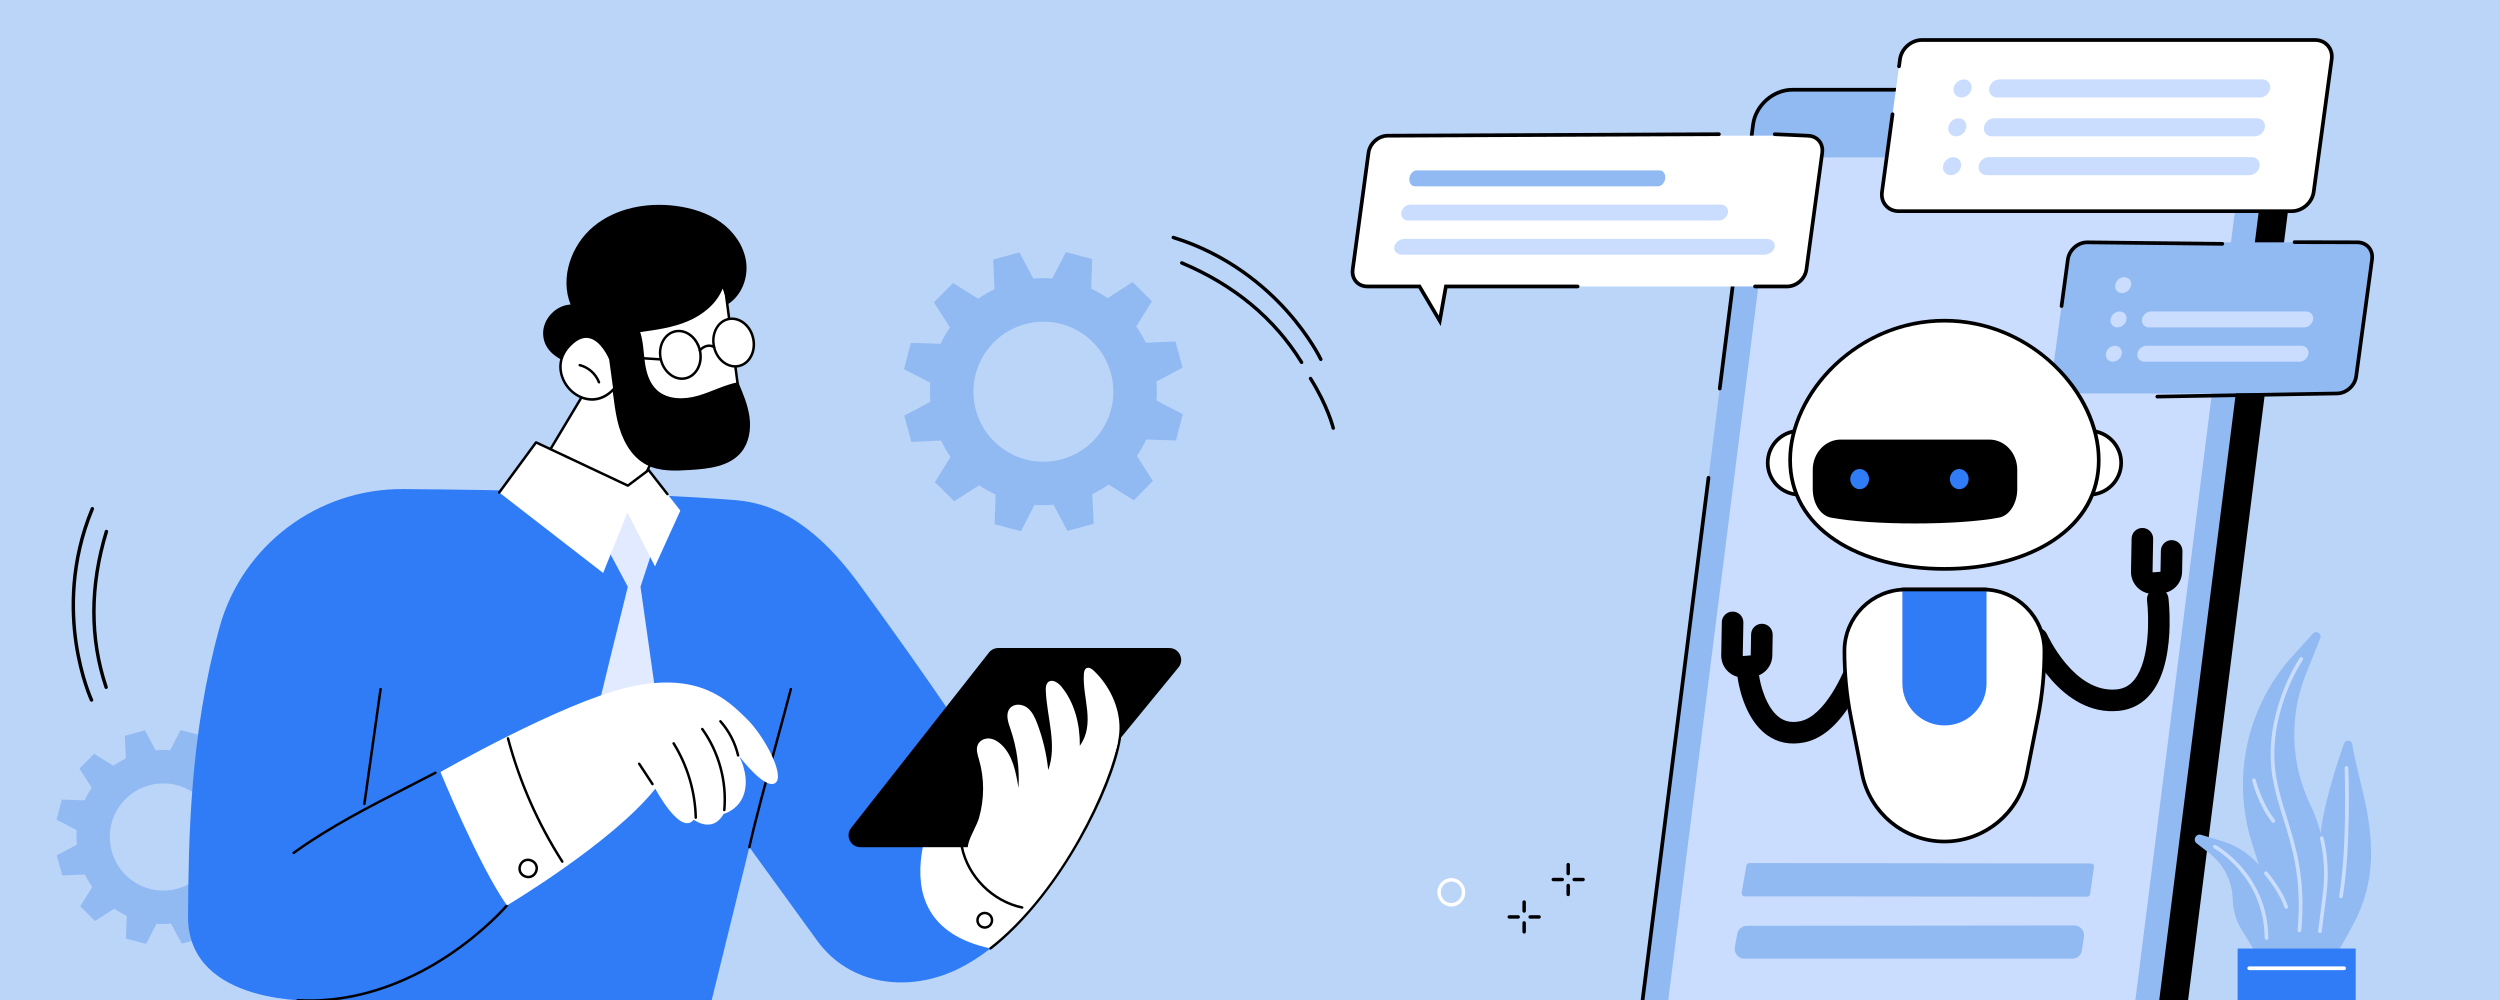<svg xmlns="http://www.w3.org/2000/svg" id="uuid-fc78e3f7-35fc-42f7-90a9-16ff6875814b" data-name="Layer 1" viewBox="0 0 1000 400"><rect width="1000" height="400" fill="#bbd5f9" stroke-width="0"></rect><g id="uuid-8aa1dffa-9183-424b-9931-87eb2b4c4d07" data-name="Didi"><g><g><path d="M627.28,350.12c-.38,0-.69-.31-.69-.69v-3.58c0-.38.31-.69.69-.69s.69.31.69.69v3.58c0,.38-.31.69-.69.69Z" fill="#000" stroke-width="0"></path><path d="M627.28,358.47c-.38,0-.69-.31-.69-.69v-3.58c0-.38.31-.69.69-.69s.69.31.69.69v3.58c0,.38-.31.69-.69.69Z" fill="#000" stroke-width="0"></path><path d="M624.9,352.5h-3.58c-.38,0-.69-.31-.69-.69s.31-.69.69-.69h3.58c.38,0,.69.31.69.69s-.31.69-.69.69Z" fill="#000" stroke-width="0"></path><path d="M633.24,352.5h-3.58c-.38,0-.69-.31-.69-.69s.31-.69.69-.69h3.58c.38,0,.69.31.69.69s-.31.69-.69.69Z" fill="#000" stroke-width="0"></path></g><g><path d="M609.66,365.09c-.38,0-.69-.31-.69-.69v-3.58c0-.38.31-.69.69-.69s.69.31.69.69v3.58c0,.38-.31.69-.69.69Z" fill="#000" stroke-width="0"></path><path d="M609.66,373.43c-.38,0-.69-.31-.69-.69v-3.58c0-.38.31-.69.69-.69s.69.31.69.69v3.58c0,.38-.31.69-.69.69Z" fill="#000" stroke-width="0"></path><path d="M607.28,367.47h-3.58c-.38,0-.69-.31-.69-.69s.31-.69.69-.69h3.58c.38,0,.69.31.69.69s-.31.69-.69.69Z" fill="#000" stroke-width="0"></path><path d="M615.63,367.47h-3.58c-.38,0-.69-.31-.69-.69s.31-.69.69-.69h3.58c.38,0,.69.31.69.69s-.31.69-.69.69Z" fill="#000" stroke-width="0"></path></g><path d="M580.53,362.62c-.67,0-1.35-.13-1.99-.38-1.41-.55-2.52-1.62-3.12-3.03-1.24-2.87.05-6.23,2.86-7.49,1.36-.61,2.86-.65,4.25-.11,1.41.55,2.52,1.62,3.12,3.03,1.24,2.87-.05,6.23-2.86,7.49-.72.32-1.49.49-2.25.49ZM580.53,352.62c-.57,0-1.15.12-1.69.36-2.13.96-3.09,3.5-2.16,5.68.46,1.06,1.29,1.87,2.35,2.28,1.03.4,2.16.37,3.18-.08,2.13-.96,3.09-3.5,2.16-5.68-.46-1.06-1.29-1.87-2.35-2.28-.48-.19-.99-.28-1.49-.28Z" fill="#fff" stroke-width="0"></path></g><g><path d="M520.64,145.64c-.23,0-.46-.12-.59-.33-10.75-17.44-26.78-30.73-47.62-39.51-.35-.15-.52-.55-.37-.91.15-.35.56-.52.91-.37,21.11,8.89,37.35,22.37,48.26,40.06.2.33.1.75-.23.95-.11.07-.24.1-.36.1Z" fill="#000" stroke-width="0"></path><path d="M533.29,171.92c-.31,0-.6-.21-.67-.53-.02-.09-2.14-8.72-9-19.62-.2-.32-.11-.75.22-.95.32-.2.75-.11.95.22,6.99,11.11,9.09,19.68,9.18,20.04.09.37-.14.75-.51.83-.05.01-.11.02-.16.02Z" fill="#000" stroke-width="0"></path><path d="M528.32,144.42c-.26,0-.51-.15-.63-.4-.04-.09-4.29-8.98-13.6-19.34-8.58-9.55-23.35-22.33-44.97-29.02-.37-.11-.57-.5-.46-.87.11-.37.5-.57.87-.46,21.94,6.79,36.92,19.77,45.63,29.46,9.44,10.5,13.75,19.55,13.79,19.64.16.35.01.76-.33.92-.1.04-.2.07-.29.07Z" fill="#000" stroke-width="0"></path></g><path d="M107.97,327.43l-2.2-8.04-9.08.41c-.84-1.77-1.82-3.45-2.92-5.02l4.81-7.71-5.92-5.86-7.66,4.9c-1.6-1.09-3.28-2.05-5.03-2.87l.31-9.1-8.05-2.11-4.18,8.07c-1.91-.15-3.85-.13-5.8.04l-4.27-8.03-8.03,2.2.41,9.09c-1.77.84-3.44,1.82-5.01,2.92l-7.7-4.81-5.85,5.92,4.9,7.67c-1.09,1.6-2.05,3.28-2.87,5.04l-9.09-.31-2.11,8.06,8.06,4.18c-.15,1.91-.13,3.85.04,5.8l-8.03,4.28,2.2,8.04,9.08-.41c.84,1.77,1.82,3.45,2.92,5.02l-4.81,7.71,5.92,5.86,7.66-4.9c1.6,1.09,3.28,2.06,5.03,2.87l-.31,9.1,8.05,2.11,4.18-8.07c1.91.15,3.85.13,5.8-.04l4.27,8.03,8.03-2.2-.41-9.09c1.77-.84,3.44-1.82,5.01-2.92l7.7,4.81,5.85-5.92-4.9-7.67c1.09-1.6,2.05-3.28,2.87-5.04l9.09.31,2.11-8.06-8.06-4.18c.15-1.91.13-3.85-.04-5.8l8.03-4.28ZM71,355.48c-11.42,3.13-23.2-3.6-26.33-15.02-3.13-11.42,3.59-23.22,15.01-26.35,11.42-3.13,23.2,3.6,26.33,15.02,3.13,11.42-3.59,23.22-15.01,26.35Z" fill="#91b9f2" stroke-width="0"></path><path d="M473.03,147.06l-2.87-10.49-11.86.54c-1.1-2.31-2.37-4.5-3.81-6.55l6.28-10.07-7.73-7.65-10,6.4c-2.08-1.43-4.28-2.68-6.57-3.75l.41-11.88-10.52-2.76-5.46,10.54c-2.49-.2-5.03-.18-7.57.05l-5.58-10.49-10.48,2.87.54,11.87c-2.31,1.1-4.5,2.37-6.54,3.81l-10.06-6.28-7.64,7.73,6.4,10.01c-1.43,2.08-2.68,4.28-3.75,6.58l-11.87-.41-2.76,10.52,10.53,5.46c-.2,2.5-.18,5.03.05,7.58l-10.48,5.58,2.87,10.49,11.86-.54c1.1,2.31,2.37,4.5,3.81,6.55l-6.28,10.07,7.73,7.65,10-6.4c2.08,1.43,4.28,2.68,6.57,3.75l-.41,11.88,10.52,2.76,5.46-10.54c2.49.2,5.03.18,7.57-.05l5.58,10.49,10.48-2.87-.54-11.87c2.31-1.1,4.5-2.37,6.54-3.81l10.06,6.28,7.64-7.73-6.4-10.01c1.43-2.08,2.68-4.28,3.75-6.58l11.87.41,2.76-10.52-10.53-5.46c.2-2.5.18-5.03-.05-7.58l10.48-5.58ZM424.75,183.69c-14.91,4.08-30.3-4.7-34.38-19.61-4.08-14.92,4.69-30.32,19.6-34.41,14.91-4.08,30.3,4.7,34.38,19.61,4.08,14.92-4.69,30.32-19.6,34.41Z" fill="#91b9f2" stroke-width="0"></path><g><path d="M42.46,275.59c-.29,0-.56-.18-.66-.47-6.61-19.7-6.57-40.81.11-62.72.11-.37.5-.57.86-.46.37.11.57.5.46.86-6.59,21.63-6.63,42.45-.12,61.88.12.36-.07.76-.44.88-.07.02-.15.04-.22.04Z" fill="#000" stroke-width="0"></path><path d="M36.61,280.71c-.26,0-.51-.15-.63-.4-.04-.09-4.23-9.19-6.26-23.17-1.87-12.89-2.26-32.71,6.57-53.91.15-.35.55-.52.91-.37.35.15.52.55.37.91-8.7,20.91-8.33,40.46-6.48,53.18,2,13.77,6.1,22.69,6.15,22.78.16.35.01.76-.34.92-.09.04-.19.06-.29.06Z" fill="#000" stroke-width="0"></path></g><g><path d="M859.46,414h-179.41c-7.73,0-13.21-6.25-12.23-13.95l44.18-348.99c.98-7.71,8.03-13.95,15.77-13.95l170.41-1.99c19.56,0,22.21,8.24,21.24,15.94l-44.18,348.99c-.98,7.71-8.03,13.95-15.77,13.95Z" fill="#000" stroke-width="0"></path><path d="M848.67,414h-179.41c-7.73,0-13.21-6.27-12.23-14l44.18-350.11c.98-7.73,8.03-14,15.77-14h179.41c7.73,0,13.21,6.27,12.23,14l-44.18,350.11c-.98,7.73-8.03,14-15.77,14Z" fill="#91b9f2" stroke-width="0"></path><path d="M667.25,400.49l42.18-334.29c.23-1.78,1.85-3.23,3.64-3.23h180.38c1.78,0,3.05,1.45,2.82,3.23l-42.18,334.29c-.23,1.78-1.85,3.23-3.64,3.23h-180.38c-1.78,0-3.05-1.45-2.82-3.23Z" fill="#caddff" stroke-width="0"></path><path d="M804.42,53.7c-2.9,0-4.95-2.35-4.58-5.24.37-2.9,3.01-5.24,5.91-5.24s4.95,2.35,4.58,5.24c-.37,2.9-3.01,5.24-5.91,5.24Z" fill="#caddff" stroke-width="0"></path><path d="M848.67,414.74h-179.41c-3.93,0-7.45-1.53-9.9-4.31-2.48-2.81-3.57-6.55-3.06-10.52l26.36-208.89c.05-.4.42-.69.83-.64.4.05.69.42.64.83l-26.36,208.89c-.45,3.55.51,6.87,2.71,9.36,2.17,2.46,5.29,3.81,8.79,3.81h179.41c7.36,0,14.1-5.99,15.03-13.35l44.18-350.11c.45-3.55-.51-6.87-2.71-9.36-2.17-2.46-5.29-3.81-8.79-3.81h-179.41c-7.36,0-14.1,5.99-15.03,13.35l-13.32,105.53c-.05.4-.42.69-.83.64-.4-.05-.69-.42-.64-.83l13.32-105.53c1.02-8.08,8.42-14.65,16.5-14.65h179.41c3.93,0,7.45,1.53,9.9,4.31,2.48,2.81,3.57,6.55,3.06,10.52l-44.18,350.11c-1.02,8.08-8.42,14.65-16.5,14.65Z" fill="#000" stroke-width="0"></path><g><path d="M834.85,358.68l-137.01-.16c-.74,0-1.29-.66-1.17-1.39l1.89-10.93c.1-.57.59-.98,1.17-.98l136.7.18c.72,0,1.28.64,1.17,1.36l-1.58,10.91c-.08.58-.59,1.02-1.17,1.02Z" fill="#91b9f2" stroke-width="0"></path><path d="M828.87,383.48h-131.06c-2.44,0-4.28-2.2-3.86-4.6l.93-5.3c.33-1.88,1.96-3.24,3.86-3.25l130.94-.15c2.4,0,4.24,2.13,3.89,4.5l-.81,5.45c-.28,1.92-1.94,3.35-3.88,3.35Z" fill="#91b9f2" stroke-width="0"></path></g></g><g><g><path d="M915.31,403.71s10.09-3.15,26.62-35.22c13.95-27.07,1.51-53.23-1-70.73-.26-1.79-2.7-2.04-3.3-.35-4.18,11.76-10.91,33.14-9.82,46.3,1.57,18.97-12.49,60-12.49,60Z" fill="#91b9f2" stroke-width="0"></path><path d="M926.25,386.18l3.59-28.42c1.56-12.34-.46-24.86-5.81-36.06h0c-7.8-16.32-8.41-35.2-1.69-52l5.77-14.42c.73-1.82-1.59-3.3-2.91-1.85l-8.11,8.92c-18.39,20.23-24.6,48.87-16.26,75.01l14.94,46.82,10.47,2.01Z" fill="#91b9f2" stroke-width="0"></path><path d="M927.98,373.23s-.06,0-.09,0c-.4-.05-.69-.42-.64-.83l1.86-14.72c.94-7.46.58-14.96-1.1-22.29-.09-.4.16-.79.56-.88.4-.09.79.16.88.56,1.71,7.5,2.09,15.17,1.12,22.81l-1.86,14.72c-.05.37-.37.65-.73.65Z" fill="#caddff" stroke-width="0"></path><path d="M921.62,387.11l-12.47-31.84c-3.55-9.06-11.01-15.98-20.25-18.78l-8.5-2.57c-2.06-.62-3.45,2.1-1.74,3.43l5.23,4.06c5.66,4.4,9.04,11.16,9.19,18.37h0c.09,4.24,1.29,8.38,3.5,11.99l8.45,13.86,16.61,1.49Z" fill="#91b9f2" stroke-width="0"></path><path d="M919.77,372.89s-.05,0-.07,0c-.41-.04-.7-.4-.67-.8,1.9-20.28-2.18-33.34-5.78-44.87-1.67-5.35-3.24-10.4-4.18-15.84-4.43-25.7,10.67-48,10.82-48.22.23-.34.69-.42,1.03-.19.34.23.42.69.19,1.03-.15.22-14.91,22.04-10.58,47.13.92,5.34,2.48,10.35,4.14,15.65,3.64,11.66,7.76,24.87,5.84,45.45-.04.38-.36.67-.73.67Z" fill="#caddff" stroke-width="0"></path><path d="M914.48,363.51c-.31,0-.6-.2-.7-.51-1.6-4.84-5.22-9.88-7.97-13.25-.26-.32-.21-.78.1-1.04.32-.26.78-.21,1.04.11,2.84,3.47,6.56,8.67,8.23,13.72.13.39-.08.81-.47.93-.08.03-.16.04-.23.04Z" fill="#caddff" stroke-width="0"></path><path d="M936.38,359.29s-.08,0-.12-.01c-.4-.07-.67-.45-.61-.85,3.39-20.05,2.22-50.94,2.2-51.25-.02-.41.3-.75.71-.77.01,0,.02,0,.03,0,.39,0,.72.31.74.71.01.31,1.19,31.35-2.22,51.56-.06.36-.37.62-.73.62Z" fill="#caddff" stroke-width="0"></path><path d="M906.61,375.93c-.41,0-.74-.33-.74-.73-.24-24.85-20.07-35.75-20.27-35.86-.36-.19-.5-.64-.3-1,.19-.36.64-.5,1-.3.21.11,20.81,11.43,21.05,37.15,0,.41-.32.74-.73.75h0Z" fill="#caddff" stroke-width="0"></path><path d="M909.31,329.12c-.22,0-.44-.1-.58-.29-5.45-7-7.79-16.15-7.88-16.54-.1-.4.14-.8.54-.9.39-.1.8.14.9.54.02.09,2.37,9.25,7.62,15.99.25.32.19.79-.13,1.04-.13.1-.29.16-.45.16Z" fill="#caddff" stroke-width="0"></path></g><path d="M895.05,379.41h47.23v26.24c0,10.19-8.27,18.46-18.46,18.46h-10.31c-10.19,0-18.46-8.27-18.46-18.46v-26.24h0Z" fill="#2f7cf6" stroke-width="0"></path><path d="M937.65,388.04h-37.97c-.41,0-.74-.33-.74-.74s.33-.74.74-.74h37.97c.41,0,.74.33.74.74s-.33.74-.74.74Z" fill="#fff" stroke-width="0"></path></g><g><g><path d="M942.93,96.93c3.76,0,6.39,3.05,5.89,6.81l-6.35,46.85c-.51,3.76-3.97,6.81-7.73,6.81h-108.05c-3.76,0-6.39-3.05-5.89-6.81l6.35-46.85c.51-3.76,3.97-6.81,7.73-6.81h108.05Z" fill="#91b9f2" stroke-width="0"></path><path d="M824.62,123.15s-.07,0-.1,0c-.4-.05-.69-.43-.63-.83l2.53-18.68c.56-4.11,4.35-7.45,8.46-7.45l54.05.6c.41,0,.74.34.73.75,0,.41-.33.73-.74.73,0,0,0,0,0,0l-54.05-.6c-3.39,0-6.53,2.77-6.99,6.17l-2.53,18.68c-.05.37-.37.64-.73.64Z" fill="#000" stroke-width="0"></path><path d="M862.93,159.39c-.4,0-.73-.32-.74-.73,0-.41.32-.74.73-.75l71.81-1.26c3.41,0,6.55-2.77,7.01-6.17l6.35-46.85c.22-1.62-.2-3.13-1.19-4.25-.97-1.11-2.38-1.72-3.97-1.72l-25.1-.06c-.41,0-.74-.33-.74-.74,0-.41.33-.74.74-.74h0l25.1.06c2.02,0,3.83.79,5.08,2.22,1.27,1.45,1.81,3.38,1.54,5.42l-6.35,46.85c-.56,4.11-4.35,7.45-8.46,7.45l-71.79,1.26s0,0-.01,0Z" fill="#000" stroke-width="0"></path></g><g><g><path d="M923.48,117.23h-62.06c-1.76,0-2.99-1.43-2.75-3.19h0c.24-1.76,1.86-3.19,3.62-3.19h62.06c1.76,0,2.99,1.43,2.75,3.19h0c-.24,1.76-1.86,3.19-3.62,3.19Z" fill="#91b9f2" stroke-width="0"></path><path d="M852.45,114.05c-.24,1.76-1.86,3.19-3.62,3.19s-2.99-1.43-2.75-3.19c.24-1.76,1.86-3.19,3.62-3.19s2.99,1.43,2.75,3.19Z" fill="#caddff" stroke-width="0"></path></g><g><path d="M921.62,130.96h-62.06c-1.76,0-2.99-1.43-2.75-3.19h0c.24-1.76,1.86-3.19,3.62-3.19h62.06c1.76,0,2.99,1.43,2.75,3.19h0c-.24,1.76-1.86,3.19-3.62,3.19Z" fill="#caddff" stroke-width="0"></path><path d="M850.59,127.77c-.24,1.76-1.86,3.19-3.62,3.19s-2.99-1.43-2.75-3.19c.24-1.76,1.86-3.19,3.62-3.19s2.99,1.43,2.75,3.19Z" fill="#caddff" stroke-width="0"></path></g><g><path d="M919.76,144.68h-62.06c-1.76,0-2.99-1.43-2.75-3.19h0c.24-1.76,1.86-3.19,3.62-3.19h62.06c1.76,0,2.99,1.43,2.75,3.19h0c-.24,1.76-1.86,3.19-3.62,3.19Z" fill="#caddff" stroke-width="0"></path><path d="M848.73,141.49c-.24,1.76-1.86,3.19-3.62,3.19s-2.99-1.43-2.75-3.19c.24-1.76,1.86-3.19,3.62-3.19s2.99,1.43,2.75,3.19Z" fill="#caddff" stroke-width="0"></path></g></g></g><g><g><path d="M723.03,54.28c3.75,0,6.38,3.04,5.87,6.79l-6.33,46.72c-.51,3.75-3.96,6.79-7.71,6.79h-136.5l-2.81,12.67-7.75-12.67h-20.84c-3.75,0-6.38-3.04-5.87-6.79l6.33-46.72c.51-3.75,3.96-6.79,7.71-6.79h167.91Z" fill="#fff" stroke-width="0"></path><path d="M714.86,115.32h-12.85c-.41,0-.74-.33-.74-.74s.33-.74.74-.74h12.85c3.39,0,6.52-2.76,6.98-6.15l6.33-46.72c.22-1.61-.2-3.12-1.18-4.24-.97-1.11-2.37-1.71-3.96-1.71l-13.17-.6c-.41-.02-.72-.36-.7-.77.02-.41.36-.72.77-.7l13.13.6h0c1.98,0,3.78.79,5.03,2.22,1.26,1.45,1.81,3.37,1.53,5.41l-6.33,46.72c-.55,4.1-4.34,7.43-8.44,7.43Z" fill="#000" stroke-width="0"></path><path d="M576.29,130.43l-8.92-15.11h-20.42c-2.02,0-3.82-.79-5.07-2.22-1.27-1.45-1.81-3.37-1.53-5.41l6.33-46.72c.56-4.1,4.34-7.43,8.44-7.43l132.44-.6h0c.41,0,.74.33.74.74,0,.41-.33.74-.74.74l-132.44.6c-3.39,0-6.52,2.76-6.98,6.15l-6.33,46.72c-.22,1.61.2,3.12,1.18,4.24.97,1.11,2.37,1.71,3.96,1.71h21.26l7.32,12.4,2.21-12.4h53.32c.41,0,.74.33.74.74s-.33.74-.74.74h-52.08l-2.69,15.11Z" fill="#000" stroke-width="0"></path></g><g><path d="M663.21,74.52h-97.27c-1.4,0-2.38-1.42-2.19-3.18h0c.19-1.75,1.48-3.18,2.88-3.18h97.27c1.4,0,2.38,1.42,2.19,3.18h0c-.19,1.75-1.48,3.18-2.88,3.18Z" fill="#91b9f2" stroke-width="0"></path><path d="M687.52,88.21h-124.23c-1.79,0-3.04-1.42-2.8-3.18h0c.24-1.75,1.89-3.18,3.67-3.18h124.23c1.79,0,3.04,1.42,2.8,3.18h0c-.24,1.75-1.89,3.18-3.67,3.18Z" fill="#caddff" stroke-width="0"></path><path d="M705.6,101.9h-144.64c-2.08,0-3.54-1.42-3.26-3.18h0c.28-1.75,2.2-3.18,4.28-3.18h144.64c2.08,0,3.54,1.42,3.26,3.18h0c-.28,1.75-2.2,3.18-4.28,3.18Z" fill="#caddff" stroke-width="0"></path></g></g><g><path d="M926,16c4.26,0,7.24,3.45,6.66,7.71l-7.19,53.05c-.58,4.26-4.5,7.71-8.75,7.71h-157.25c-4.26,0-7.24-3.45-6.66-7.71l7.19-53.05c.58-4.26,4.5-7.71,8.75-7.71h157.25Z" fill="#fff" stroke-width="0"></path><g><g><path d="M903.97,38.99h-105.17c-1.99,0-3.39-1.62-3.12-3.61h0c.27-1.99,2.1-3.61,4.1-3.61h105.17c1.99,0,3.39,1.62,3.12,3.61h0c-.27,1.99-2.1,3.61-4.1,3.61Z" fill="#caddff" stroke-width="0"></path><path d="M788.64,35.38c-.27,1.99-2.1,3.61-4.1,3.61s-3.39-1.62-3.12-3.61c.27-1.99,2.1-3.61,4.1-3.61s3.39,1.62,3.12,3.61Z" fill="#caddff" stroke-width="0"></path></g><g><path d="M901.86,54.53h-105.17c-1.99,0-3.39-1.62-3.12-3.61h0c.27-1.99,2.1-3.61,4.1-3.61h105.17c1.99,0,3.39,1.62,3.12,3.61h0c-.27,1.99-2.1,3.61-4.1,3.61Z" fill="#caddff" stroke-width="0"></path><path d="M786.53,50.92c-.27,1.99-2.1,3.61-4.1,3.61s-3.39-1.62-3.12-3.61c.27-1.99,2.1-3.61,4.1-3.61s3.39,1.62,3.12,3.61Z" fill="#caddff" stroke-width="0"></path></g><g><path d="M899.76,70.07h-105.17c-1.99,0-3.39-1.62-3.12-3.61h0c.27-1.99,2.1-3.61,4.1-3.61h105.17c1.99,0,3.39,1.62,3.12,3.61h0c-.27,1.99-2.1,3.61-4.1,3.61Z" fill="#caddff" stroke-width="0"></path><path d="M784.43,66.47c-.27,1.99-2.1,3.61-4.1,3.61s-3.39-1.62-3.12-3.61c.27-1.99,2.1-3.61,4.1-3.61s3.39,1.62,3.12,3.61Z" fill="#caddff" stroke-width="0"></path></g></g><path d="M916.72,85.21h-157.25c-2.26,0-4.28-.88-5.68-2.49-1.42-1.62-2.03-3.77-1.72-6.06l4.21-31.07c.05-.4.43-.69.83-.63.4.05.69.43.63.83l-4.21,31.07c-.25,1.86.23,3.59,1.37,4.89,1.12,1.28,2.74,1.98,4.57,1.98h157.25c3.89,0,7.49-3.17,8.02-7.07l7.19-53.05c.25-1.86-.23-3.59-1.37-4.89-1.12-1.28-2.74-1.98-4.57-1.98h-157.25c-3.89,0-7.49,3.17-8.02,7.07l-.38,2.83c-.05.4-.43.69-.83.63-.4-.05-.69-.43-.63-.83l.38-2.83c.62-4.6,4.88-8.35,9.49-8.35h157.25c2.26,0,4.28.88,5.68,2.49,1.42,1.62,2.03,3.77,1.72,6.06l-7.19,53.05c-.62,4.6-4.88,8.35-9.49,8.35Z" fill="#000" stroke-width="0"></path></g><g><g><path d="M867.85,250.14c-.16,8.45-1.57,19.87-7.33,27.09-3.32,4.16-7.64,6.55-12.85,7.1-23.38,2.45-36.21-25.94-36.74-27.15-.96-2.18.02-4.73,2.2-5.69,2.18-.96,4.72.02,5.69,2.2.11.24,10.83,23.86,27.95,22.06,2.86-.3,5.15-1.57,7-3.89,6.33-7.95,5.79-25.54,5.04-31.64-.29-2.37,1.4-4.52,3.76-4.8,2.37-.29,4.52,1.4,4.8,3.76.05.43.58,4.95.47,10.97Z" fill="#000" stroke-width="0"></path><path d="M872.99,220.44l-.15,8.29c-.08,4.53-3.55,8.22-8.06,8.58l-2.89.23c-2.47.2-4.92-.66-6.72-2.35-1.8-1.69-2.81-4.08-2.77-6.56l.24-13.22c.04-2.38,2.01-4.28,4.39-4.23,2.38.04,4.28,2.01,4.23,4.39l-.24,13.22s0,.06.05.11c.05.04.09.04.11.04l2.89-.23c.07,0,.13-.07.13-.14l.15-8.29c.04-2.38,2.01-4.28,4.39-4.23,2.38.04,4.28,2.01,4.23,4.39Z" fill="#000" stroke-width="0"></path></g><g><path d="M721.69,296.97s.05,0,.07-.01c7.41-1.52,14.14-7.52,19.99-17.84,4.11-7.23,6.28-14.01,6.37-14.29.72-2.27-.53-4.7-2.8-5.42-2.27-.72-4.7.53-5.42,2.8-2.12,6.62-9.81,24.24-19.88,26.3-.02,0-.03,0-.05,0-3.19.64-5.86.16-8.16-1.49-5.49-3.94-7.78-13.58-8.2-16.96-.29-2.36-2.45-4.04-4.81-3.75-2.36.29-4.04,2.45-3.75,4.81.08.65,2.08,15.98,11.73,22.9,4.29,3.08,9.3,4.07,14.9,2.94Z" fill="#000" stroke-width="0"></path><path d="M709.08,253.9l-.15,8.29c-.08,4.53-3.55,8.22-8.06,8.58l-2.89.23c-2.47.2-4.92-.66-6.72-2.35-1.8-1.69-2.81-4.08-2.77-6.56l.24-13.22c.04-2.38,2.01-4.28,4.39-4.23,2.38.04,4.28,2.01,4.23,4.39l-.24,13.22s0,.06.05.11c.05.04.09.04.11.04l2.89-.23c.07,0,.13-.07.13-.14l.15-8.29c.04-2.38,2.01-4.28,4.39-4.23,2.38.04,4.28,2.01,4.23,4.39Z" fill="#000" stroke-width="0"></path></g><g><g><g><path d="M719.84,197.87h.33v-25.52h-.33c-7.05,0-12.76,5.71-12.76,12.76h0c0,7.05,5.71,12.76,12.76,12.76Z" fill="#fff" stroke-width="0"></path><path d="M720.17,198.6h-.33c-7.44,0-13.5-6.05-13.5-13.5s6.05-13.5,13.5-13.5h.33c.41,0,.74.33.74.74v25.52c0,.41-.33.74-.74.74ZM719.43,173.1c-6.44.21-11.61,5.52-11.61,12.01s5.17,11.8,11.61,12.01v-24.02Z" fill="#000" stroke-width="0"></path></g><g><path d="M835.71,197.87h-.33v-25.52h.33c7.05,0,12.76,5.71,12.76,12.76h0c0,7.05-5.71,12.76-12.76,12.76Z" fill="#fff" stroke-width="0"></path><path d="M835.71,198.6h-.33c-.41,0-.74-.33-.74-.74v-25.52c0-.41.33-.74.74-.74h.33c7.44,0,13.5,6.05,13.5,13.5s-6.05,13.5-13.5,13.5ZM836.12,173.1v24.02c6.44-.21,11.61-5.52,11.61-12.01s-5.17-11.8-11.61-12.01Z" fill="#000" stroke-width="0"></path></g></g><g><path d="M839.5,184.05c0-27.42-27.64-55.78-61.73-55.78s-61.73,28.36-61.73,55.78,27.64,43.51,61.73,43.51,61.73-16.09,61.73-43.51Z" fill="#fff" stroke-width="0"></path><path d="M777.78,228.3c-17.2,0-32.84-4.12-44.06-11.6-12.04-8.03-18.41-19.32-18.41-32.65s6.67-27.75,18.31-38.71c12.2-11.48,27.88-17.81,44.15-17.81s31.96,6.32,44.15,17.81c11.64,10.96,18.31,25.07,18.31,38.71s-6.37,24.62-18.41,32.65c-11.21,7.48-26.86,11.6-44.06,11.6ZM777.78,129.01c-34.91,0-60.99,29.06-60.99,55.04,0,12.81,6.14,23.68,17.75,31.42,10.97,7.32,26.33,11.35,43.24,11.35s32.26-4.03,43.24-11.35c11.61-7.74,17.75-18.61,17.75-31.42,0-25.98-26.08-55.04-60.99-55.04Z" fill="#000" stroke-width="0"></path></g><g><path d="M762.31,235.8h30.92c13.55,0,24.54,10.99,24.54,24.54h0c0,8.95-.87,17.89-2.61,26.67l-4.45,22.52c-3.11,15.74-16.91,27.08-32.95,27.08h0c-16.04,0-29.84-11.34-32.95-27.08l-4.45-22.52c-1.73-8.78-2.61-17.72-2.61-26.67h0c0-13.55,10.99-24.54,24.54-24.54Z" fill="#fff" stroke-width="0"></path><path d="M777.78,337.34c-16.34,0-30.51-11.64-33.67-27.67l-4.45-22.52c-1.74-8.81-2.62-17.83-2.62-26.81,0-13.94,11.34-25.28,25.28-25.28h30.92c13.94,0,25.28,11.34,25.28,25.28,0,8.98-.88,18-2.62,26.81l-4.45,22.52c-3.17,16.04-17.33,27.67-33.67,27.67ZM762.31,236.54c-13.12,0-23.8,10.68-23.8,23.8,0,8.89.87,17.81,2.59,26.53l4.45,22.52c3.03,15.34,16.58,26.48,32.22,26.48s29.19-11.14,32.22-26.48l4.45-22.52c1.72-8.72,2.59-17.64,2.59-26.53,0-13.12-10.68-23.8-23.8-23.8h-30.92Z" fill="#000" stroke-width="0"></path></g><path d="M777.78,290.17h0c9.3,0,16.83-7.54,16.83-16.83v-37.54h-33.66v37.54c0,9.3,7.54,16.83,16.83,16.83Z" fill="#2f7cf6" stroke-width="0"></path><path d="M794.61,236.54h-33.66c-.41,0-.74-.33-.74-.74s.33-.74.74-.74h33.66c.41,0,.74.33.74.74s-.33.74-.74.74Z" fill="#000" stroke-width="0"></path><path d="M736.28,175.83h59.44c6.17,0,11.18,5.39,11.18,12.05v7.86c0,5.07-2.71,10.45-7.38,11.33-16.47,3.09-50.57,3.09-67.04,0-4.67-.88-7.38-6.26-7.38-11.33v-7.86c0-6.65,5.01-12.05,11.18-12.05Z" fill="#000" stroke-width="0"></path><g><path d="M779.96,191.64c0,2.23,1.68,4.04,3.75,4.04s3.75-1.81,3.75-4.04-1.68-4.04-3.75-4.04-3.75,1.81-3.75,4.04Z" fill="#2f7cf6" stroke-width="0"></path><ellipse cx="743.86" cy="191.64" rx="3.75" ry="4.04" fill="#2f7cf6" stroke-width="0"></ellipse></g></g></g><g><g><g><polygon points="212.36 192.71 237.16 151.32 266.72 148.88 270.17 164.49 250.97 205 212.36 192.71" fill="#fff" stroke-width="0"></polygon><path d="M250.97,205.5c-.05,0-.1,0-.15-.02l-38.61-12.29c-.15-.05-.26-.16-.32-.3-.05-.14-.04-.3.04-.43l24.8-41.39c.08-.14.23-.23.39-.24l29.56-2.43c.24-.02.48.15.53.39l3.45,15.61c.02.11.01.22-.04.32l-19.2,40.51c-.08.18-.26.29-.45.29ZM213.11,192.42l37.6,11.97,18.94-39.96-3.32-15.01-28.87,2.38-24.34,40.63Z" fill="#000" stroke-width="0"></path></g><g><path d="M289.19,108.6l7.29,55.89s-35.82,13.07-38.43,1.6c-2.62-11.47-9.04-40.67-9.04-40.67l40.18-16.82Z" fill="#fff" stroke-width="0"></path><path d="M267.78,171.31c-2.91,0-5.47-.4-7.31-1.4-1.57-.85-2.55-2.1-2.91-3.7-2.59-11.34-8.97-40.39-9.04-40.68-.05-.24.07-.48.3-.57l40.18-16.82c.14-.06.31-.05.44.03.14.08.23.21.25.37l7.29,55.89c.03.23-.1.45-.32.53-.88.32-17.55,6.35-28.87,6.35ZM249.59,125.72c.79,3.58,6.53,29.66,8.95,40.26.3,1.33,1.09,2.33,2.41,3.04,8.03,4.37,31.7-3.72,34.98-4.87l-7.15-54.84-39.19,16.41Z" fill="#000" stroke-width="0"></path></g><path d="M217.24,133.37c-.02-5.87,5.12-11.28,10.99-11.56-4.32-10.78.27-23.84,9.22-31.25,8.95-7.41,21.35-9.68,32.87-8.19,6.39.83,12.74,2.78,17.98,6.53,5.24,3.75,9.26,9.44,10.15,15.83.88,6.38-1.75,13.34-7.15,16.86-.75-2.05-1.5-4.1-2.24-6.15-2.4,6.07-7.91,10.5-13.93,13.05-6.01,2.55-12.57,3.46-19.05,4.34,1.26,3.91,1.31,8.09,1.88,12.16.57,4.07,1.81,8.29,4.84,11.06,4.22,3.85,10.75,3.83,16.25,2.28,5.5-1.55,10.62-4.38,16.23-5.46,1.93,4.53,3.89,9.13,4.53,14.01.64,4.88-.17,10.17-3.29,13.98-4.71,5.77-13.04,6.67-20.47,7.13-5.9.37-12.13.67-17.39-2.03-6.56-3.37-10.13-10.71-11.75-17.9-1.63-7.19-1.77-14.69-3.78-21.78-3.35-.13-6.7-.26-10.05-.39-3.06-.12-4.94-.31-7.51-1.5-4.53-2.1-8.3-5.61-8.31-11.01Z" fill="#000" stroke-width="0"></path><g><g><path d="M244.14,143.59s-6.67-16.4-16.88-4.74c-10.21,11.66,7.13,29.24,18.48,16.53l-1.6-11.79Z" fill="#fff" stroke-width="0"></path><path d="M236.8,160.3c-3.1,0-6.05-1.31-8.34-3.34-4.85-4.29-7.04-12.21-1.58-18.45,2.9-3.31,5.83-4.75,8.71-4.26,5.61.94,8.87,8.81,9.01,9.15.02.04.03.08.03.12l1.6,11.79c.02.15-.02.29-.12.4-2.92,3.27-6.2,4.6-9.32,4.6ZM234.51,135.16c-2.23,0-4.54,1.35-6.88,4.01-5.04,5.75-3,13.08,1.49,17.04,4.18,3.7,10.76,4.8,16.09-1.01l-1.56-11.49c-.3-.7-3.39-7.67-8.23-8.48-.3-.05-.61-.08-.92-.08Z" fill="#000" stroke-width="0"></path></g><path d="M239.58,153.4c-.2,0-.39-.12-.47-.32-1.2-3.21-4.02-5.72-7.34-6.54-.27-.07-.43-.34-.36-.61.07-.27.34-.43.61-.36,3.64.91,6.72,3.65,8.04,7.17.1.26-.03.55-.29.64-.06.02-.12.03-.18.03Z" fill="#000" stroke-width="0"></path></g><g><path d="M272.79,151.98c-4.02,0-7.84-3.33-8.94-8.12-1.26-5.43,1.44-10.71,6.02-11.77,4.57-1.06,9.32,2.5,10.57,7.93h0c1.26,5.43-1.44,10.71-6.02,11.77-.54.13-1.09.19-1.63.19ZM271.49,132.9c-.47,0-.94.05-1.41.16-4.04.93-6.4,5.67-5.27,10.57,1.13,4.89,5.34,8.12,9.37,7.18,4.04-.93,6.4-5.68,5.27-10.57-1-4.32-4.4-7.34-7.96-7.34Z" fill="#000" stroke-width="0"></path><g><path d="M301.24,135.21c1.2,5.17-1.33,10.17-5.64,11.17-4.31,1-8.78-2.39-9.97-7.56s1.33-10.17,5.64-11.17c4.31-1,8.78,2.39,9.97,7.56Z" fill="#fff" stroke-width="0"></path><path d="M294.07,147.06c-1.7,0-3.41-.6-4.92-1.74-1.98-1.5-3.4-3.76-4-6.38-1.26-5.43,1.44-10.71,6.02-11.77,2.23-.52,4.57.04,6.57,1.55,1.98,1.5,3.4,3.76,4,6.38.6,2.62.32,5.27-.8,7.49-1.13,2.24-2.99,3.77-5.22,4.28-.55.13-1.1.19-1.65.19ZM292.8,127.98c-.48,0-.95.05-1.42.16-4.04.93-6.4,5.67-5.27,10.57.55,2.39,1.84,4.45,3.63,5.81,1.76,1.34,3.8,1.82,5.74,1.38,1.94-.45,3.55-1.78,4.55-3.76,1.01-2.01,1.27-4.42.71-6.81h0c-.55-2.39-1.84-4.45-3.63-5.81-1.34-1.01-2.83-1.54-4.32-1.54Z" fill="#000" stroke-width="0"></path></g><path d="M279.94,140.64c-.11,0-.23-.04-.32-.11-.21-.18-.24-.49-.07-.7.99-1.2,3.59-3.04,6.33-1.43.24.14.32.45.18.69-.14.24-.45.32-.69.18-2.69-1.59-4.95,1.09-5.05,1.2-.1.12-.24.18-.39.18Z" fill="#000" stroke-width="0"></path><path d="M264.33,144.25s-.02,0-.03,0l-20.19-1.25c-.28-.02-.49-.25-.47-.53s.26-.48.53-.47l20.19,1.25c.28.02.49.25.47.53-.02.27-.24.47-.5.47Z" fill="#000" stroke-width="0"></path></g></g><g><g><g><path d="M379.51,312.2l4.24-21.58c-13.78-20.65-27.3-39.35-39.23-55.8-12.81-17.68-28.47-33.01-50.23-34.75-39.03-3.12-93.27-4.14-132.94-4.44-34.21-.26-64.48,22.4-73.56,55.38-11.85,43.03-12.36,84.77-12.58,115.41-.27,36.48,52.22,33.84,52.22,33.84h157.2l15.11-61.39,27.18,37.46c12.94,17.83,36.38,20.9,56.21,11.3,4.49-2.17,8.85-4.98,13.06-8.26-14.37-34.71-16.68-67.17-16.68-67.17Z" fill="#2f7cf6" stroke-width="0"></path><path d="M447.91,295.36l-47.67,20.83c-5.48-8.83-11-17.35-16.49-25.57l-4.24,21.58s-34.53,56.23,16.68,67.17c27.93-21.8,48.66-64.69,51.72-84.01Z" fill="#fff" stroke-width="0"></path><path d="M396.18,379.87c-.15,0-.3-.07-.39-.19-.17-.22-.13-.53.09-.7,29.09-22.71,48.72-65.9,51.54-83.69.04-.27.3-.46.57-.42.27.04.46.3.42.57-1.64,10.4-8,26.2-16.59,41.24-10.31,18.05-22.85,33.35-35.31,43.08-.09.07-.2.11-.31.11Z" fill="#000" stroke-width="0"></path></g><path d="M117.47,341.66c-.16,0-.31-.07-.41-.21-.16-.22-.11-.54.11-.7,14.26-10.32,30.6-18.67,46.41-26.76,3.41-1.74,6.93-3.54,10.34-5.32.25-.13.55-.03.68.21.13.25.03.55-.21.67-3.41,1.78-6.94,3.58-10.34,5.32-15.77,8.06-32.07,16.4-46.28,26.68-.09.06-.19.09-.29.09Z" fill="#000" stroke-width="0"></path><path d="M145.75,322.06s-.05,0-.07,0c-.27-.04-.46-.29-.43-.57l6.48-45.9c.04-.27.3-.46.57-.43.27.04.46.29.43.57l-6.48,45.9c-.04.25-.25.43-.49.43Z" fill="#000" stroke-width="0"></path><path d="M299.73,339.37s-.07,0-.11-.01c-.27-.06-.44-.33-.38-.6,2.2-9.98,6.58-26.09,10.81-41.67,2.11-7.75,4.1-15.07,5.8-21.56.07-.27.34-.43.61-.36.27.07.43.34.36.61-1.7,6.49-3.69,13.81-5.8,21.57-4.23,15.57-8.61,31.67-10.8,41.62-.05.23-.26.39-.49.39Z" fill="#000" stroke-width="0"></path><path d="M123.84,400.73c-1.59,0-3.2-.04-4.82-.14-.28-.02-.49-.25-.47-.53.02-.28.25-.48.53-.47,25.17,1.44,46.48-8.88,59.92-17.8,14.58-9.68,23.31-19.84,23.4-19.94.18-.21.5-.24.71-.06.21.18.24.49.06.71-.09.1-8.89,10.35-23.58,20.11-12.7,8.44-32.38,18.12-55.73,18.12Z" fill="#000" stroke-width="0"></path><path d="M408.87,363.51s-.07,0-.1-.01c-12-2.49-22.08-12.61-24.52-24.62-.05-.27.12-.54.39-.59.27-.06.54.12.59.39,2.36,11.62,12.13,21.43,23.74,23.83.27.06.44.32.39.59-.05.24-.26.4-.49.4Z" fill="#000" stroke-width="0"></path><path d="M393.9,371.51c-1.88,0-3.41-1.53-3.41-3.41s1.53-3.41,3.41-3.41,3.41,1.53,3.41,3.41-1.53,3.41-3.41,3.41ZM393.9,365.69c-1.33,0-2.41,1.08-2.41,2.41s1.08,2.41,2.41,2.41,2.41-1.08,2.41-2.41-1.08-2.41-2.41-2.41Z" fill="#000" stroke-width="0"></path></g><g><path d="M252.06,197.64l-10.31,19.47,9.38,17.6s-14.34,57.6-13.83,57.21c.51-.39,27.02,0,27.02,0l-8.12-57.22,5.79-17.6-9.93-19.47Z" fill="#e2eaff" stroke-width="0"></path><polygon points="214.41 176.94 251.14 194.24 259.44 188.01 272.14 204.24 262 226.54 250.97 205 241.26 229.19 199.69 196.99 214.41 176.94" fill="#fff" stroke-width="0"></polygon><path d="M266.97,198.14c-.15,0-.3-.07-.39-.19l-7.23-9.24-7.91,5.94c-.15.11-.35.13-.51.05l-36.36-17.12-14.48,19.72c-.16.22-.48.27-.7.11-.22-.16-.27-.48-.11-.7l14.72-20.05c.14-.19.4-.26.62-.16l36.46,17.17,8.06-6.05c.22-.16.53-.12.69.09l7.53,9.63c.17.22.13.53-.09.7-.09.07-.2.11-.31.11Z" fill="#000" stroke-width="0"></path></g><g><path d="M176.19,308.8s15.22,37.21,26.58,53.37c0,0,42.17-25.09,59.36-46.69,0,0,10.01,19,15.36,12.41,0,0,7.5,5.68,11.95-2.32,0,0,6.58-1.64,8.39-8.81,1.81-7.17-2.19-14.34-2.19-14.34,0,0,10.16,13.56,14.41,10.83,4.25-2.73-4.37-19.02-11.59-25.96-7.22-6.94-18.77-19.1-47.64-12.27-26.38,6.23-74.63,33.79-74.63,33.79Z" fill="#fff" stroke-width="0"></path><path d="M278.31,327.56c-.27,0-.49-.22-.5-.49-.26-10.41-3.29-20.6-8.78-29.46-.15-.24-.07-.54.16-.69.24-.15.54-.07.69.16,5.58,9.01,8.66,19.37,8.93,29.96,0,.28-.21.51-.49.51h-.01Z" fill="#000" stroke-width="0"></path><path d="M289.72,324.51s-.03,0-.05,0c-.28-.03-.48-.27-.45-.54,1.04-11.23-2.14-22.91-8.72-32.07-.16-.22-.11-.54.11-.7.22-.16.54-.11.7.11,6.73,9.34,9.97,21.28,8.91,32.74-.02.26-.24.45-.5.45Z" fill="#000" stroke-width="0"></path><path d="M295.24,302.67c-.23,0-.43-.16-.49-.39-1.16-4.96-3.56-9.6-6.95-13.42-.18-.21-.16-.52.04-.71.21-.18.52-.16.71.04,3.49,3.94,5.97,8.73,7.17,13.85.06.27-.1.54-.37.6-.04,0-.08.01-.11.01Z" fill="#000" stroke-width="0"></path><path d="M261,314.13c-.16,0-.32-.08-.42-.23l-5.32-8.11c-.15-.23-.09-.54.14-.69.23-.15.54-.09.69.14l5.32,8.11c.15.23.09.54-.14.69-.08.06-.18.08-.27.08Z" fill="#000" stroke-width="0"></path><path d="M224.92,345.15c-.16,0-.33-.08-.42-.23-9.78-15.27-17.1-31.9-21.78-49.43-.07-.27.09-.54.35-.61.27-.07.54.09.61.35,4.65,17.42,11.94,33.96,21.66,49.14.15.23.08.54-.15.69-.08.05-.18.08-.27.08Z" fill="#000" stroke-width="0"></path><path d="M211.35,351.31c-1.58,0-3.15-.95-3.76-2.45-.78-1.93.21-4.33,2.13-5.14.04-.02.07-.03.11-.03.03-.02.07-.04.1-.05,1.96-.7,4.32.4,5.04,2.35.73,1.95-.34,4.32-2.27,5.08-.43.17-.89.25-1.35.25ZM210.18,344.6s-.05.03-.08.04c-1.41.6-2.16,2.43-1.59,3.84.57,1.42,2.4,2.2,3.82,1.65,1.42-.55,2.23-2.36,1.7-3.79-.53-1.43-2.33-2.27-3.77-1.75-.03.01-.06.02-.08.02Z" fill="#000" stroke-width="0"></path></g><g><path d="M467.72,259.21h-68.4c-1.46,0-2.84.67-3.74,1.82l-55.14,70.15c-2.45,3.12-.23,7.69,3.74,7.69h66.03c1.42,0,2.77-.64,3.68-1.74l57.5-70.15c2.54-3.1.34-7.77-3.68-7.77Z" fill="#000" stroke-width="0"></path><path d="M437.48,268.24c-.8-.75-1.95-1.49-2.91-.96-.84.46-.99,1.6-1.04,2.57-.53,9.5,4.68,19.64-1.6,28.49.11-8.49-2.04-17.28-7.42-23.75-1.32-1.59-3.66-3.09-5.23-1.75-.94.81-1.02,2.25-.96,3.51.46,10.66,4.63,21.68.97,31.68-.65-6.35-2.13-12.62-4.38-18.57-.92-2.44-2.06-4.95-4.15-6.47-2.08-1.52-5.37-1.61-6.92.47-1.66,2.2-.63,5.34.28,7.96,2.64,7.59,3.76,15.73,3.27,23.77-1.01-6.28-2.27-13.05-6.85-17.36-1.34-1.26-3-2.28-4.81-2.43-1.82-.15-3.79.72-4.57,2.41-.87,1.85-.15,4.02.43,5.99,2.23,7.57,2.18,15.81.01,23.39-1.63,5.69-8.59,13.34-1.22,17.78,2.53,1.52,5.65,1.64,8.55,1.22,8.21-1.2,15.34-6.27,21.75-11.65,6.55-5.49,12.77-11.51,17.55-18.66,4.78-7.15,9.32-15.52,9.56-24.18.24-8.66-4.05-17.58-10.29-23.43Z" fill="#fff" stroke-width="0"></path></g></g></g></g></svg>